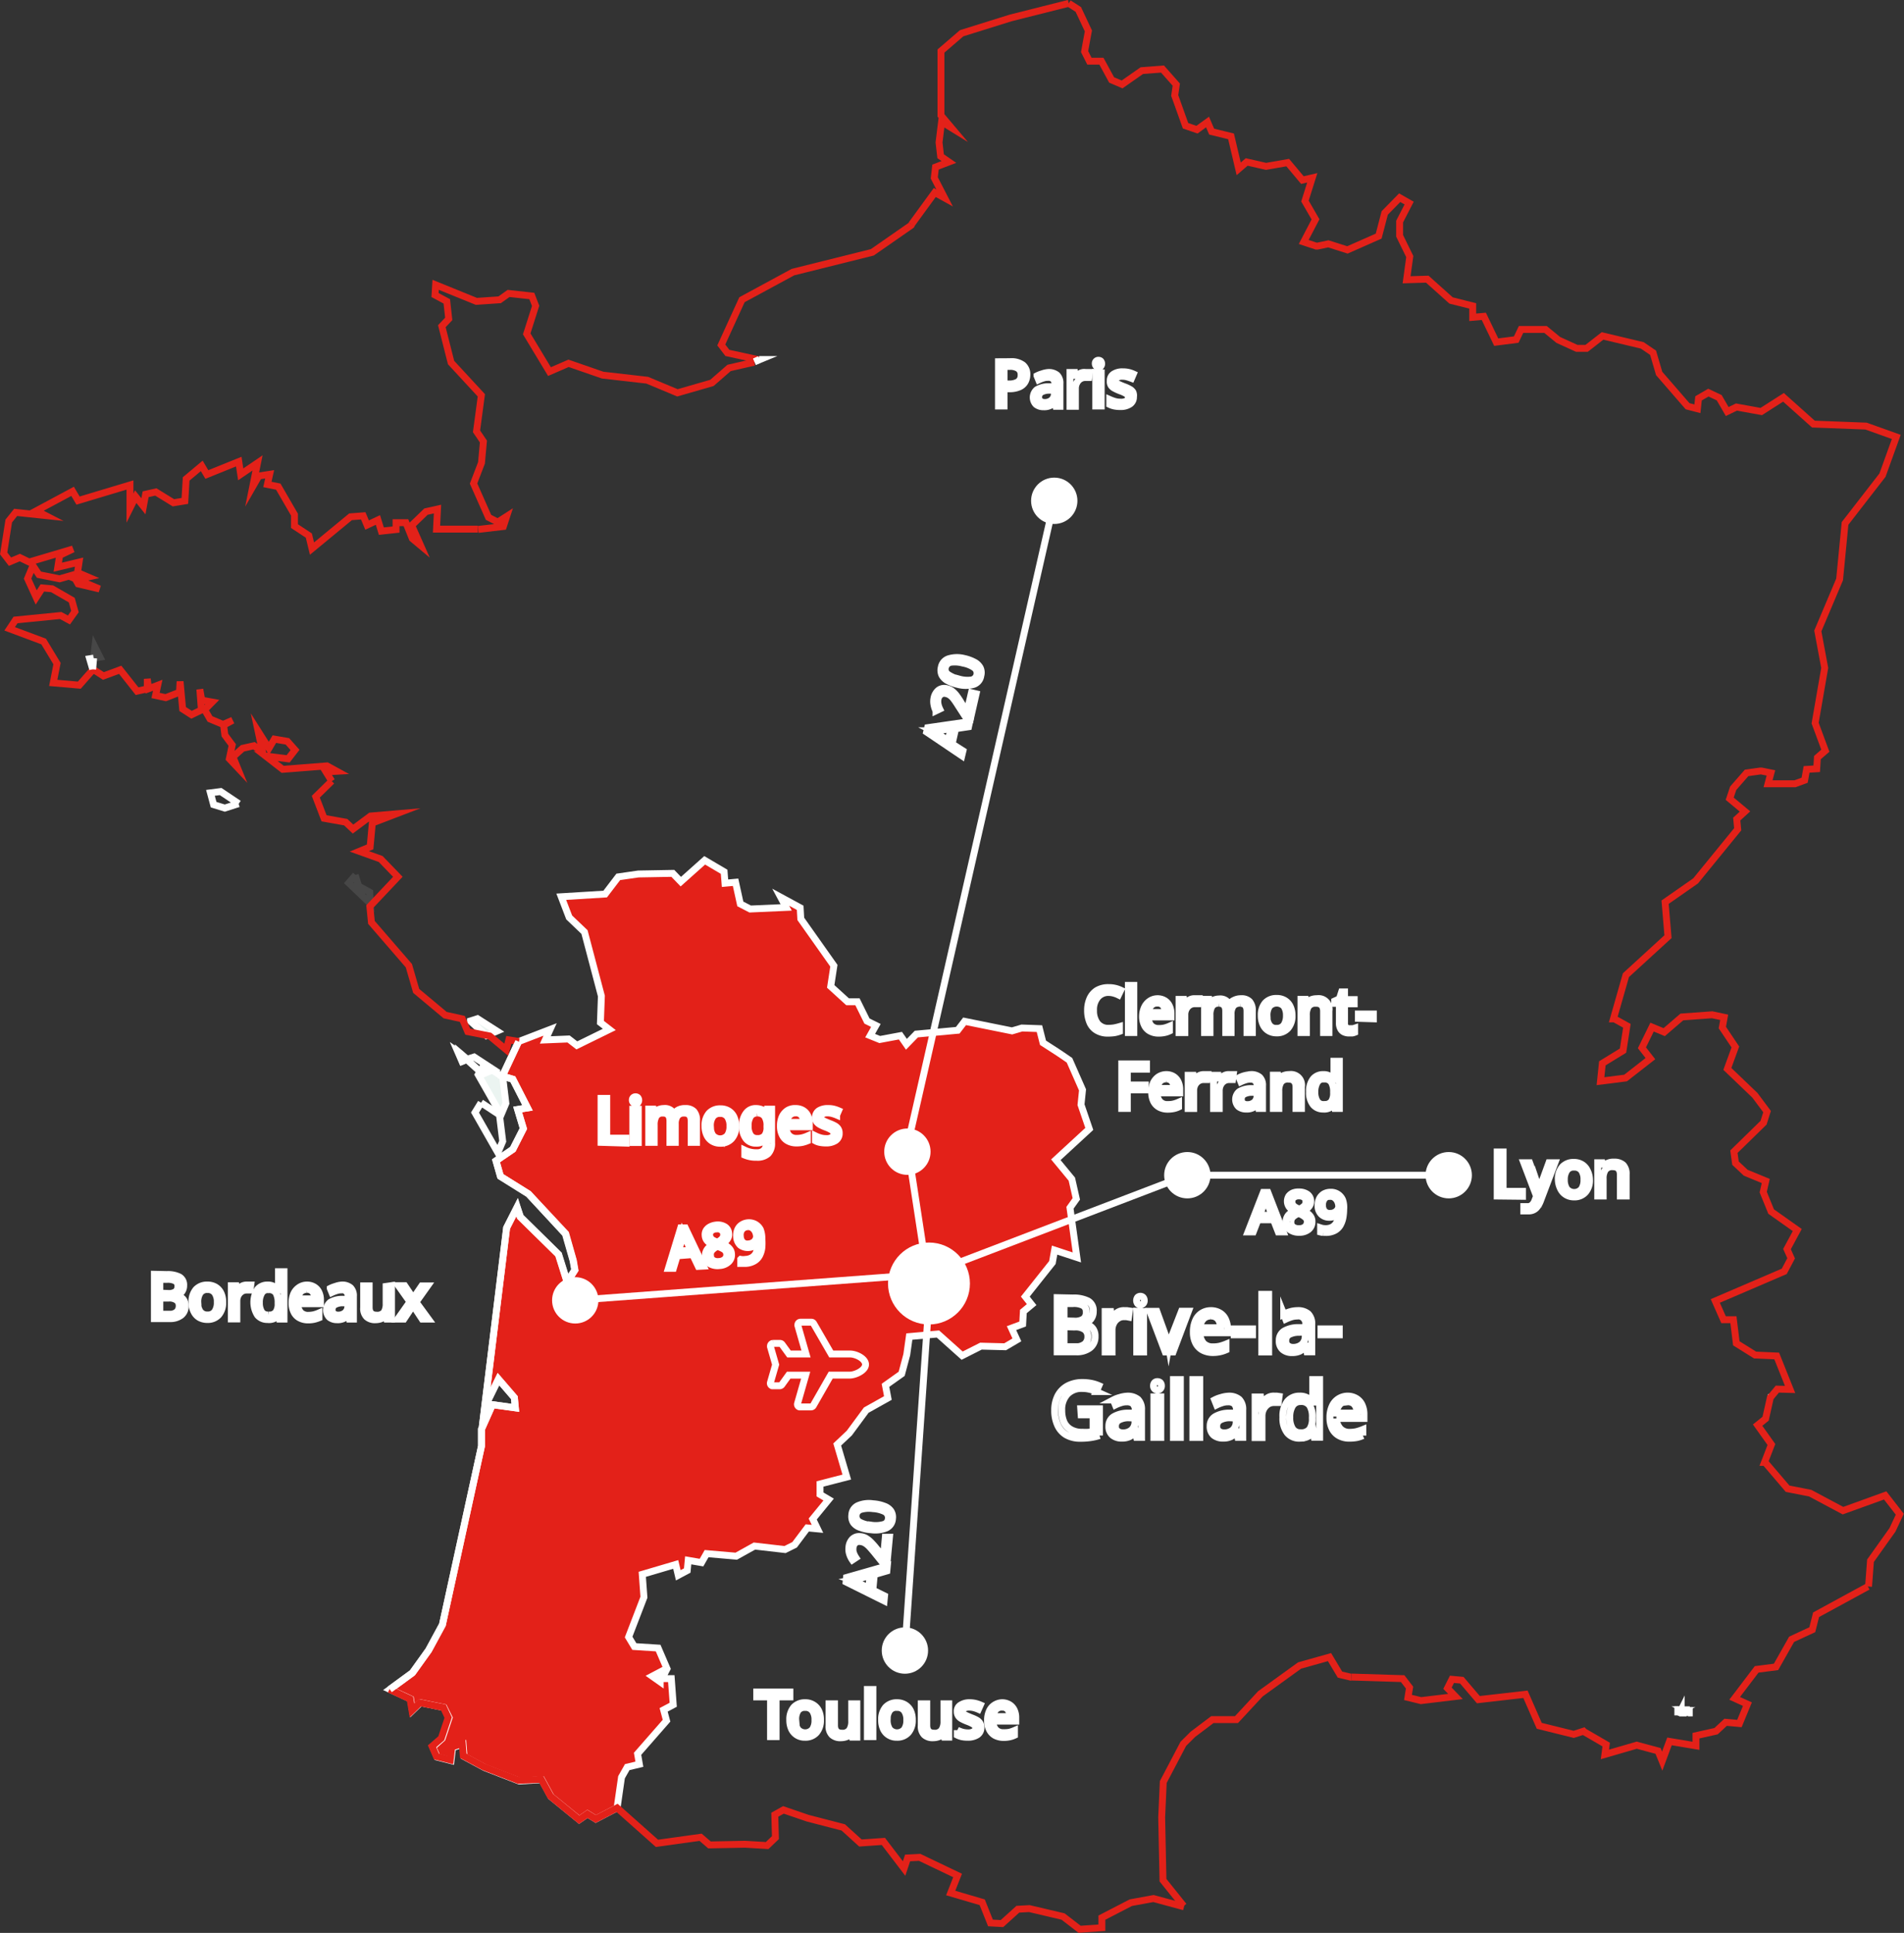 <svg xmlns="http://www.w3.org/2000/svg" id="a5897e60-e6fa-4fc8-b2f2-ec498a24b692" data-name="bbe70980-366e-40e0-966a-66c9e0f1b30b" viewBox="0 0 276.14 280.21"><rect x="0" y="0" width="276.14" height="280.21" fill="#333333" stroke="none"/><defs><style>.f6f974c2-90ec-4ba7-ac9f-a439ebc557c4{fill:#e32119;}.aafd3775-3cfe-4713-badb-59f3602b6d6c,.b2c4bc68-0448-4e9f-8554-91d42fdca5a7,.b36e7b60-8aae-4c88-ab8a-1fe808773985,.b8b08706-afc0-4bac-8bfb-1c1ba610d491,.e73662c9-3b30-40f3-999c-805b494e8639,.f6f974c2-90ec-4ba7-ac9f-a439ebc557c4{stroke:#fff;}.aafd3775-3cfe-4713-badb-59f3602b6d6c,.b2c4bc68-0448-4e9f-8554-91d42fdca5a7,.b36e7b60-8aae-4c88-ab8a-1fe808773985,.b8b08706-afc0-4bac-8bfb-1c1ba610d491,.e73662c9-3b30-40f3-999c-805b494e8639,.f1690b9b-4c8f-419e-afc4-202639417832,.f6f974c2-90ec-4ba7-ac9f-a439ebc557c4{stroke-miterlimit:10;}.aafd3775-3cfe-4713-badb-59f3602b6d6c{fill:#ebf4f1;}.b8b08706-afc0-4bac-8bfb-1c1ba610d491,.e73662c9-3b30-40f3-999c-805b494e8639,.f1690b9b-4c8f-419e-afc4-202639417832{fill:none;}.f1690b9b-4c8f-419e-afc4-202639417832{stroke:#e32119;}.e73662c9-3b30-40f3-999c-805b494e8639{isolation:isolate;opacity:0.1;}.b2c4bc68-0448-4e9f-8554-91d42fdca5a7{fill:#666;}.b36e7b60-8aae-4c88-ab8a-1fe808773985{fill:#fff;}</style></defs><g id="ad714562-5220-479c-ac2d-e54a0eaecea1" data-name="ae61678c-e9be-4c01-8db0-2702fbd39fbf"><g id="fea810b6-058e-4c9c-bb50-9323dd2f8fa4" data-name="f13c31e1-6f2b-477d-9900-515d882a90c6"><g id="b8bc4efe-c7d8-4bc5-ac59-73396186f6dd" data-name="aa4308c1-f834-424c-9b57-9acf26b63b0c"><path id="fc2810e5-7451-40ce-b78f-68b05c90c8e2" data-name="ef9adcf8-36e1-4588-986a-de264e8a32dc" class="f6f974c2-90ec-4ba7-ac9f-a439ebc557c4" d="M150.75,149.12l-2.54-.09-1.43.42-6.88-1.39-1,1.3-6,.55-1.44,1.48-.87-1.25-3,.56-1.39-.56.83-1.48-1.29-.64-1.38-2.79h-1.43L120.48,143l.46-3-4.8-6.79-.09-1.61-2.82-1.53.79,1.48-5.22.23-1.43-.74-.69-3.14-1.53.14-.13-1.66-2.82-1.66-3.46,3.09-1.16-1.2-5,.09-2.91.42-1.9,2.49L81.4,130l1.15,3,2.22,2.12,2.45,9.28-.14,3.84,1.29,1-4.71,2.31-1.2-.93-3.37.14.69-1.52L75.21,151l-2.35,5,1.52.46,2.12,4.15-1.43.23.83,2.77-1.52,3-2.45,1.67.65,2.26,4.06,2.54L82,178.88l1.11,3.88h0l.24,1.35-1.11,1.75-1.26-4-5.55-5.45L75,175l-1.53,3-3.18,26,2-4.07,2.31,2.68.14,1.48-3.33-.46-1.58,3.56v2.45l-5.66,25.9-2,3.69h0l-2.35,3.28-3.28,2.4,3,1.39.28,1.66,1.15-1.11,3.42.69.74,1.48-1,3-1.37,1.23.65,1.47,2,.51.23-1.89,1.52-.46.14,1.75,3,1.62,5,1.94,3.27-.19,1.34,2.45,4.1,3.34,1.2-.83,1.2.74,3.09-1.61h0l.64-4.44.83-1.47,1.76-.42-.26-1.51,4.2-4.8-.42-1.57,1.39-.74-.28-3.79H96l.74-1.43-1.29-3h0L92,238.7l-.83-1.38,2.22-5.77-.24-3.32L98,226.8l.37,1.57,1.3-.69.14-1.48h0l1.93.33.74-1.3,4.3.37,2.64-1.47,4.43.51,1.39-.69,1.84-2.45,1.48.14-.69-1.43,2.31-2.82-1.25-.74v-1.52l3.88-1-1.39-4.72,1.76-1.66,2.45-3.32,3.14-1.76-.35-1.84,2.35-1.67.74-2.77.37-2.63,4.15-.37,3.51,3.14,2.73-1.38,3.51.09,1.7-1-.78-1.7,1.62-.6.1-1.81,1.2-1-.92-1.16,3.93-4.94.32-1.8,3.23,1.06-1-7.2.92-1.29-.65-2.86-2.32-2.81,4.85-4.47-1.2-3.51L157,158l-1.89-4.29c-1.25-.88-2.54-1.71-3.84-2.54Zm-55,93.27v1.43L94.59,243Z" transform="translate(0 0)"></path><path id="f285a404-25a2-4ffb-a446-69d498125519" data-name="bf63f476-b2ea-40b2-9194-f7aafec54742" class="aafd3775-3cfe-4713-badb-59f3602b6d6c" d="M68.24,148h0v.05l2.31,2.08,1.52-.65-2.82-1.8Z" transform="translate(0 0)"></path><path id="ad77e75c-e0ff-43df-be82-2daefeec97bc" data-name="a8335c74-a3cf-4edd-ba44-d0c3b03b853a" class="aafd3775-3cfe-4713-badb-59f3602b6d6c" d="M72.91,156.12l-2.68-1.76-.88,1.43,3.32,5.82.7-1.66Z" transform="translate(0 0)"></path><line id="b9cb493b-93e2-4fcb-b0db-9679d743234a" data-name="ad893aa6-c46c-4e32-a892-ab592fa62e0c" class="b8b08706-afc0-4bac-8bfb-1c1ba610d491" x1="256.81" y1="202.48" x2="256.9" y2="202.34"></line><path id="ebecc673-80ca-4a95-8de9-e397e643f1bf" data-name="f0fa38e0-1de0-405b-bd2e-d02e60085861" class="f1690b9b-4c8f-419e-afc4-202639417832" d="M56.47,244.91l3,1.39.28,1.66,1.15-1.11,3.42.69L65,249,64,252l-1.34,1.16.64,1.48,2,.5.23-1.89,1.52-.46.14,1.75,3,1.62,5,1.94,3.31-.15,1.34,2.45L84,263.8l1.2-.83,1.2.73,3.1-1.61h0l5.78,5.14,6.33-.88,1.29,1.11,5.13-.1,3.23.19,1.2-1.15-.09-3.32,1.25-.7,3.51,1.2,5.17,1.34,2.49,2.26,3.33-.23,3,3.93.51-1.53,1.75-.09,5.5,2.63-1,2.54,4.57,1.34,1.2,3,1.67.09,2.3-2.08,1.67-.09,4.89,1.15,2.4,1.85,3.23-.23V278l4.2-2.17,3.28-.6,4.43,1.2" transform="translate(0 0)"></path><path id="a02fa7e6-ff74-4b66-a401-78cf4925defa" data-name="e6a46bb6-0f8d-4741-8ff9-e3d16444ac54" class="f1690b9b-4c8f-419e-afc4-202639417832" d="M271,230l.28-3.74,3.19-4.48,1.06-2.26-2.12-2.73L267.29,219l-4.76-2.54-3.27-.64L256,212l-.09,0,1-2.59-2-2.81,1.16-.93.69-3.09v0l.09-.09.92-1.11,1.85.05-1.94-4.85-3.14-.14-2.72-1.7-.42-3.42-1.43,0-1.2-2.72h0l10-4.29,1-1.89-.6-1.34,1.49-2.76-3.79-2.68-1.15-2.82.37-1.61-2.91-1.2-1.48-1.39-.23-1.66v0l4.3-4.2.51-1.61-1.76-2.36-4-3.83,1.16-3.18-1.89-2.82.27-1.48-1.75-.37-4.39.32-2.56,2.2-1.76-.73-1.47,3,1.23,1.57-3.6,2.81-3.64.46h0l.27-2.59,3-1.84.56-3.6-1.8-1H234l1.81-6.34,6.1-5.58-.42-5,4.43-3.09,6.1-7.48-.14-1.48,1.2-1.1-2.22-1.85.51-1.52,1.94-2.22,2-.28h.14l1.39.28-.42,1.57h3.92l1.39-.51.28-1.57,1.47-.09.1-1.62,1.15-1-1.48-4,1.39-8-1-5.36L266.8,84l.79-8.12,5.43-7,2-5.54-4.39-1.57L263,61.48l-4.34-3.88-3.22,2.06-3.6-.65-1.34.65-1.16-2-1.57-.74-1.43.83-.16,1.51-1.43-.37-4.12-4.75-.88-3-1.57-1.07-5.76-1.37-2.31,1.8h-1.43L226,49.28l-1.85-1.52h-3.55l-.7,1.47L217,49.6l-1.8-3.74-1.61.14V44.35l-3.14-.79L207,40.47l-3,.09.46-3.37-1.47-3V32.12l1.38-2.68L203,28.66l-2.17,2.21-.88,3.36-4.53,2-2.77-.88-1.57.33h-.19l-1.81-.6,1.71-3.28-1.53-2.65,1.06-3.37-1.43.33-2.13-2.54-3.14.55-2.81-.64-1.16,1-1.11-4.71-2.81-.69-.6-1.39L173.6,18.8l-1.66-.57-1.57-4.39.23-1.57-2-2.26-3,.23-2.86,2-1.52-.65-1.48-2.72H158l-.7-1.39.55-3-1.46-3.11L155,.48" transform="translate(0 0)"></path><path id="a3f4c8f9-09e4-428f-8275-a20aec5c7fa5" data-name="bf3685c2-d5d5-4feb-88ba-f251d74c4047" class="f1690b9b-4c8f-419e-afc4-202639417832" d="M171.67,276.31l-3-3.74-.19-9.1.23-5.13,2.91-5.54,1.39-1.38,2.82-2.13h3.5l3.47-3.74,5.68-4.1,4.34-1.22,1.52,2.54,1.57.37H196" transform="translate(0 0)"></path><path id="acbe1af0-a78c-4999-8188-7ba33e579184" data-name="a5429800-bafc-4f0e-9eb9-e9be01e8afb4" class="f1690b9b-4c8f-419e-afc4-202639417832" d="M109.39,52.51l-3.65.83-2.49,2.17-5,1.44-4.38-1.83-6.47-.74-4.94-1.71-2.77,1.2-3.3-5.47,1.29-4.06-.55-1.43-3.37-.37-1.29.92-3.38.23-5.91-2.4-.09,1.48,1.71.92.28,2.54-1,1.06,1.34,5.27,4.39,4.75-.7,5.22,1,1.48-.28,3.09-1.15,3L70.85,75l1.34.69,1.29-.83L73,76.33l-3.65.42" transform="translate(0 0)"></path><path id="fc7587b2-1690-4a79-9804-e99fe4eba594" data-name="a145b3ed-b912-4bd6-8ad1-a2775e26cbc8" class="f1690b9b-4c8f-419e-afc4-202639417832" d="M132.24,32.52l-.09.14-5.64,3.92L115,39.45l-7.39,4-3,6.56.88,1.15,4.57,1" transform="translate(0 0)"></path><path id="f32a36c0-b1f2-4b5c-936d-5e6587ef2adb" data-name="a50c695a-0a5a-4691-8615-9451720e3bed" class="b8b08706-afc0-4bac-8bfb-1c1ba610d491" d="M110.12,52.12h.09l-.78.32" transform="translate(0 0)"></path><path id="b62c6cd0-ac4d-4316-8a40-b235819a837b" data-name="fe01c00a-c136-4495-8925-8dc7c37332a7" class="b8b08706-afc0-4bac-8bfb-1c1ba610d491" d="M110.12,52.12l-.69.33h0" transform="translate(0 0)"></path><path id="a03a8788-9300-4c06-b394-34bf26016d95" data-name="a71b2f74-9cf4-44a9-8afb-36e472abc5bd" class="f1690b9b-4c8f-419e-afc4-202639417832" d="M69.31,76.71h-6l.14-2.91-1.67.37-2.07,2L61,79.08l-1.2-1-.93-2.31H57.44v1L55.31,77l-.5-1.62-1.57.74-.56-1.34-1.84.14-5.59,4.61-.46-1.89-2.08-1.37V74.61l-2.35-4.06-1.58-.32.33-1.47L37.54,69l-.88,1.53.69-3.42-2.44,1.66-.28-1.85L30,68.79l-.74-1.25L27,69.43l-.19,3.19-1.66.27-2.55-1.57-1.48.33-.32,1.75L19.68,72l-.83,1.66V70.31l-7.53,2.26-.79-1.34L5.27,74.05l1.34.69-4.34-.46-1,1.25-.74,4.7.92,1.2,1.43-.6,1.34.65,6.37-1.89-1.94.92-.27,1.72,3.09-.74L11.24,83l1.52.65L11.15,84l3.28,1.38-3.1-.73-.74-1.3-1.94.56-3-.6L4.78,82,4,83.88l1.25,2.73.89-1.38,1.43.13L10.41,87l.46,1.66L10,89.88,8.8,89.23l-6.55.65L1.4,91.16,6.33,93,8.27,96.2,7.72,99l3.78.33,1.9-2.16V97" transform="translate(0 0)"></path><path id="fd5b0fa4-70d1-4095-af45-940b57a5ec91" data-name="b9da57c9-f795-4a82-a0f6-712a19914ddd" class="f1690b9b-4c8f-419e-afc4-202639417832" d="M13.44,97,15,98l2.43-.9,2.45,3.1,1.48-.33V98.41l.18,1.44h0l1.34-.51-.32,1.48,1.47.32,2-.78.09-1.57.37,4,1.29.83,1.43-.69h0l-.23-3,.28,1.57,1.52.28-1.1,1.11.78,1.34,1.89.79,1.39-.6-1.31.71.18,1.43L33.68,108,33.26,110l1.13,1.2-.6-1.47,1.39-1.25,1.66-.37,1.24.92-.64-3L39,108.49l.79-1.34,1.89.32,1.11,1.25-1,1.29-3.27-.41L41,111.53l6.42-.5,1.43.78-1.57.09.83,1.34" transform="translate(0 0)"></path><path id="a34a7893-9632-4acc-a458-60edbaf457a3" data-name="bc09b725-0326-4ef4-9e86-b60903c26c47" class="e73662c9-3b30-40f3-999c-805b494e8639" d="M13.58,95.41l.92-.14-.74-1.48-.19,1.62" transform="translate(0 0)"></path><line id="f710bfe4-b975-4c03-9c78-d83f2813dba0" data-name="e2c59fd8-e6f5-43c6-a265-787a8a386aa8" class="b8b08706-afc0-4bac-8bfb-1c1ba610d491" x1="13.44" y1="97.03" x2="13.58" y2="95.41"></line><path id="b6d11918-08b6-4523-b870-a005275a7d43" data-name="a5fe6edc-f7f6-4dde-a6e7-61d03dcf7bb4" class="e73662c9-3b30-40f3-999c-805b494e8639" d="M51.58,126.85l-1,1.15,3.14,3-.1-1.66-1.6-.87-.5-1.62" transform="translate(0 0)"></path><path id="e659ca95-1b6a-4f6d-840d-f600344cd5be" data-name="ef37a936-5307-4f33-90f9-a851a39b839a" class="f1690b9b-4c8f-419e-afc4-202639417832" d="M48.11,113.23,45.8,115.5,47,118.63l3.14.56,1.06,1,2.54-1.89,3.74-.32L54,119.31l-.32,3.46-1.57.65,3.1,1.11,2.49,2.58-4.06,4.3.23,2.31L59.3,140l1.06,3.65,4.2,3.51,2.49.55.79,1.85,3.19.63,2.4,2,.37-1.44,1.48.24" transform="translate(0 0)"></path><path id="b0b76d5a-a988-4d46-9554-1e56137ab565" data-name="abe7965a-2bd7-4561-b31f-7c7985d5ddae" class="b8b08706-afc0-4bac-8bfb-1c1ba610d491" d="M34.63,116.51,32,114.75l-1.48.19.46,1.71,1.62.5,2-.64" transform="translate(0 0)"></path><path id="bf7e82c0-613f-4853-94e0-3f7d19b853c4" data-name="f965867d-eb52-44b8-ac65-bedabddda1af" class="b8b08706-afc0-4bac-8bfb-1c1ba610d491" d="M67.78,153.58l-1.29-1.1v.09" transform="translate(0 0)"></path><path id="b9d965b2-9b9a-481d-b293-038ea3b8d741" data-name="aad05972-e322-46df-b22c-0707caf90d0f" class="b8b08706-afc0-4bac-8bfb-1c1ba610d491" d="M66.53,152.57l-.13-.09.6,1.38.36-.14" transform="translate(0 0)"></path><path id="a4bbc294-12ed-4cba-a553-f4c0bead303d" data-name="e34ecf25-0152-4e40-a3a7-03b17c1b2952" class="b8b08706-afc0-4bac-8bfb-1c1ba610d491" d="M67.78,153.58h0v0" transform="translate(0 0)"></path><path id="b61f2e8f-2903-40e0-96d9-81403daba4d7" data-name="f219beb6-a030-4e64-8846-1f741a97cf23" class="b8b08706-afc0-4bac-8bfb-1c1ba610d491" d="M67.73,153.63v0h.09" transform="translate(0 0)"></path><line id="a9d94cb5-380f-45be-85cf-7e06bbdb4d66" data-name="f5f7af92-56d3-42f5-8fa0-df0ca38ee4b8" class="b8b08706-afc0-4bac-8bfb-1c1ba610d491" x1="67.37" y1="153.72" x2="67.69" y2="153.63"></line><line id="a95b4252-c639-4667-8383-598bd874da5a" data-name="e09e635b-023f-4704-a3ea-1964f1f9b1f0" class="b8b08706-afc0-4bac-8bfb-1c1ba610d491" x1="67.69" y1="153.63" x2="67.74" y2="153.63"></line><path id="bf9d2bed-8acc-45a1-9ff6-c035ea03ba79" data-name="bc627f1b-d98b-49f7-8a2c-4630c80d39d8" class="b8b08706-afc0-4bac-8bfb-1c1ba610d491" d="M67.39,153.72l-.33.14-.51-1.29" transform="translate(0 0)"></path><path id="a68bb247-1045-4ec4-bc34-4b7d3d369a2e" data-name="b5741e97-ac73-4bc9-87b4-4a22ae0b5a84" class="b8b08706-afc0-4bac-8bfb-1c1ba610d491" d="M67.73,153.63l2.3,2.08,1.53-.65-2.8-1.83-1,.32" transform="translate(0 0)"></path><line id="f80d8c26-5f44-49f8-9f64-89c2ec52c480" data-name="e07a3388-827d-4eac-bb3c-be8bebc4bc6e" class="b8b08706-afc0-4bac-8bfb-1c1ba610d491" x1="66.54" y1="152.57" x2="67.69" y2="153.63"></line><path id="a1eeff62-5e50-4207-85d4-bfaf558e0f78" data-name="a6b3df04-803a-4d15-a565-22832a2676ad" class="b8b08706-afc0-4bac-8bfb-1c1ba610d491" d="M69.77,159.86l-.88,1.43,3.32,5.82.7-1.66-.47-3.83-2.67-1.76" transform="translate(0 0)"></path><path id="eddf159f-3607-451c-afe2-16849170c0b0" data-name="a92dc588-87a8-4b6b-a973-587003764a69" class="b8b08706-afc0-4bac-8bfb-1c1ba610d491" d="M75.21,151l-2.35,5,1.52.46,2.13,4.15-1.43.23.83,2.77-1.53,3-2.44,1.67.64,2.26,4.07,2.54,5.4,5.77,1.1,3.88h0l.24,1.39-1.11,1.75-1.25-4-5.54-5.45L75,175l-1.52,3-3.19,26,2-4.06,2.31,2.68.14,1.48-3.32-.46-1.59,3.55v2.45l-5.67,25.9-2,3.69h0l-2.35,3.28-3.28,2.4" transform="translate(0 0)"></path><path id="a85cd946-5d79-46ab-a563-9dcf377b3626" data-name="af0ec910-7e96-4d66-a963-dd312884c0a2" class="f1690b9b-4c8f-419e-afc4-202639417832" d="M155,.48,146.58,2.6l-7.11,2.22-3,2.58v9.33l1.52,1.8-1.43-.88-.37,3,.23,2,1.2.83-1.94.74-.18,1.57L137,28.7l-1.43-.79-3.37,4.62" transform="translate(0 0)"></path><path id="af327370-db6c-4516-9b9f-8d99e717770d" data-name="edefc304-8d11-41ca-9566-b67dab901029" class="b8b08706-afc0-4bac-8bfb-1c1ba610d491" d="M13.58,95.41,13,95.5,13.44,97h0" transform="translate(0 0)"></path><path id="fea56940-f7f9-4792-be59-783206aa8104" data-name="ec933fbf-1954-49cf-85d6-dd582f0f5c49" class="f1690b9b-4c8f-419e-afc4-202639417832" d="M196,243.12l7.43.23,1,1.3-.23,1.43,1.89.46,5-.6-1.16-1.2.65-1.29,1.43.13,2.4,2.82,6.83-.78,2,4.57,5,1.24,1.43-.46.09.09,3.19,1.85-.19,1.43,4.62-1.34,3.09.83.6,1.48,1.06-2.86,3.84.64v-1.47l2.91-.65,1.39-1.29,2,.18,1.16-2.81-1.85-.84,3.19-4.2,2.81-.36,2.26-4,3-1.39.55-2.17L270.9,230" transform="translate(0 0)"></path><g id="f1e07049-53c8-40e1-95c7-f56e929d4b80" data-name="b305ce3a-1af5-42ce-bd1d-74a710877c7e"><path id="ed6816cc-7bd1-4123-9ed3-b3f504b4ec98" data-name="f1214ba8-a06a-4e9f-a637-2fc0bc56170c" class="b2c4bc68-0448-4e9f-8554-91d42fdca5a7" d="M243.51,247.87h-.17v.25m0,0h0v.06h.19v0h-.14v-.09l.09-.1h.14Z" transform="translate(0 0)"></path><path id="fe234e04-048d-43c0-9b9d-61b2f9eadd07" data-name="a9366b5f-fa7b-4f02-a083-204eb16b747c" class="b2c4bc68-0448-4e9f-8554-91d42fdca5a7" d="M243.83,247.91h0v.32h.09V248h.1v.33h.09V248h-.37v.37h0v-.28h0Z" transform="translate(0 0)"></path><path id="a7f1d9e9-5dcb-4e3f-aedc-05b3897eba26" data-name="a9bf516c-9a67-425f-8576-5ef980a7c75b" class="b2c4bc68-0448-4e9f-8554-91d42fdca5a7" d="M244.39,247.87h.19V248h-.19v.21h0v.05h.24V248Zm.14.28v.08h-.14v-.07h.14Z" transform="translate(0 0)"></path><path id="f4e6c4f1-93bb-4a59-a836-ae436d0cf680" data-name="b543d0c8-988a-4e62-b578-7b78e7174c0e" class="b2c4bc68-0448-4e9f-8554-91d42fdca5a7" d="M245,248h-.19v.55h0v-.23H245V248Zm-.14,0h.05v.21h-.14V248h.09Z" transform="translate(0 0)"></path></g></g><g id="b5d6e4e2-4511-4107-baf3-e7943597fe21" data-name="a7682345-40bb-444d-bd56-b5c8627fae8b"><g id="b89d72fa-f224-45a7-a16d-37e6fb236c91" data-name="e320c7f5-8ba0-4ee7-9ae8-1e5506c52d85"><path class="b8b08706-afc0-4bac-8bfb-1c1ba610d491" d="M155.58,188.17a4.64,4.64,0,0,1,2.23.44,1.58,1.58,0,0,1,.75,1.51,1.77,1.77,0,0,1-.38,1.15,1.86,1.86,0,0,1-1.12.59v0a2.87,2.87,0,0,1,.9.29,1.56,1.56,0,0,1,.63.59,1.82,1.82,0,0,1,.23,1,2,2,0,0,1-.73,1.65,3.12,3.12,0,0,1-2,.59h-2.77v-7.86Zm.2,3.35a2.17,2.17,0,0,0,1.38-.33,1.18,1.18,0,0,0,.38-1,1,1,0,0,0-.46-.93,2.83,2.83,0,0,0-1.46-.28h-1.3v2.5Zm-1.46.82v2.89h1.59a2,2,0,0,0,1.45-.41,1.39,1.39,0,0,0,.41-1.06,1.24,1.24,0,0,0-.43-1,2.3,2.3,0,0,0-1.51-.38Z" transform="translate(0 0)"></path><path class="b8b08706-afc0-4bac-8bfb-1c1ba610d491" d="M163.1,190h.36l.34.05-.13.89-.31-.06H163a1.51,1.51,0,0,0-.85.25,1.74,1.74,0,0,0-.63.69,2.17,2.17,0,0,0-.24,1V196h-1v-5.87h.79l.11,1.08h0a3,3,0,0,1,.74-.84A1.64,1.64,0,0,1,163.1,190Z" transform="translate(0 0)"></path><path class="b8b08706-afc0-4bac-8bfb-1c1ba610d491" d="M165.39,187.92a.58.58,0,0,1,.39.15.64.64,0,0,1,.17.47.6.6,0,0,1-.17.46.58.58,0,0,1-.39.15A.56.56,0,0,1,165,189a.77.77,0,0,1,0-.93A.59.59,0,0,1,165.39,187.92Zm.47,2.21V196h-1v-5.91Z" transform="translate(0 0)"></path><path class="b8b08706-afc0-4bac-8bfb-1c1ba610d491" d="M169,196l-2.23-5.9h1l1.26,3.48a2.45,2.45,0,0,0,.18.54c.06.2.13.38.18.56a3.43,3.43,0,0,1,.11.46h0a2.42,2.42,0,0,1,.13-.46,1.91,1.91,0,0,1,.19-.57l.18-.53,1.36-3.49h1L170.13,196Z" transform="translate(0 0)"></path><path class="b8b08706-afc0-4bac-8bfb-1c1ba610d491" d="M175.6,190a2.45,2.45,0,0,1,1.3.33,2.1,2.1,0,0,1,.84.93,3.23,3.23,0,0,1,.29,1.4v.55h-4a2.28,2.28,0,0,0,.51,1.52,1.79,1.79,0,0,0,1.37.52,4.19,4.19,0,0,0,1-.1,6.78,6.78,0,0,0,.9-.3v.84a4.72,4.72,0,0,1-.9.29,4.78,4.78,0,0,1-1,.1,3.18,3.18,0,0,1-1.48-.34,2.41,2.41,0,0,1-1-1,3.41,3.41,0,0,1-.36-1.66,3.94,3.94,0,0,1,.33-1.66,2.35,2.35,0,0,1,.91-1.06A2.44,2.44,0,0,1,175.6,190Zm0,.79a1.41,1.41,0,0,0-1.1.45,2.1,2.1,0,0,0-.48,1.24h3a2.12,2.12,0,0,0-.35-1.22,1.25,1.25,0,0,0-1.08-.47Z" transform="translate(0 0)"></path><path class="b8b08706-afc0-4bac-8bfb-1c1ba610d491" d="M179,193.51v-.86h2.66v.86Z" transform="translate(0 0)"></path><path class="b8b08706-afc0-4bac-8bfb-1c1ba610d491" d="M184,196h-1v-8.36h1Z" transform="translate(0 0)"></path><path class="b8b08706-afc0-4bac-8bfb-1c1ba610d491" d="M188.14,190a2.27,2.27,0,0,1,1.59.47,2,2,0,0,1,.52,1.51v4h-.7l-.19-.84h0a2.94,2.94,0,0,1-.81.72,2.56,2.56,0,0,1-1.16.23,2,2,0,0,1-1.34-.43,1.6,1.6,0,0,1-.52-1.32,1.57,1.57,0,0,1,.69-1.36,4,4,0,0,1,2.13-.52h1v-.37a1.1,1.1,0,0,0-.83-1.3,1.28,1.28,0,0,0-.39,0,2.89,2.89,0,0,0-.88.14,6.67,6.67,0,0,0-.78.31l-.29-.72a5.07,5.07,0,0,1,.91-.36A3.71,3.71,0,0,1,188.14,190Zm.28,3.15a3,3,0,0,0-1.52.35,1,1,0,0,0-.42.87.87.87,0,0,0,.3.72,1.21,1.21,0,0,0,.78.24,1.92,1.92,0,0,0,1.24-.42,1.56,1.56,0,0,0,.49-1.27v-.55Z" transform="translate(0 0)"></path><path class="b8b08706-afc0-4bac-8bfb-1c1ba610d491" d="M191.58,193.51v-.86h2.66v.86Z" transform="translate(0 0)"></path></g><g id="a612a8e7-7cc4-447f-ae22-9c8c5885e5f9" data-name="a182b74e-eb1c-4c7a-8921-48f83092409a"><path class="b8b08706-afc0-4bac-8bfb-1c1ba610d491" d="M156.74,204.23h2.72v3.88a7.2,7.2,0,0,1-1.28.3,9.13,9.13,0,0,1-1.48.1,4,4,0,0,1-2.06-.49,3.11,3.11,0,0,1-1.25-1.41,5,5,0,0,1-.43-2.15,4.53,4.53,0,0,1,.48-2.14,3.47,3.47,0,0,1,1.39-1.4,4.55,4.55,0,0,1,2.2-.5,6.54,6.54,0,0,1,1.25.12,5.29,5.29,0,0,1,1.09.34l-.37.86a5.21,5.21,0,0,0-.94-.32,4.45,4.45,0,0,0-1.09-.13,2.83,2.83,0,0,0-2.19.84,3.25,3.25,0,0,0-.79,2.33,4.23,4.23,0,0,0,.3,1.65,2.32,2.32,0,0,0,1,1.12,3.17,3.17,0,0,0,1.7.4,6.46,6.46,0,0,0,.88,0,3,3,0,0,0,.66-.13v-2.39H156.8Z" transform="translate(0 0)"></path><path class="b8b08706-afc0-4bac-8bfb-1c1ba610d491" d="M163.44,202.4a2.36,2.36,0,0,1,1.6.47,2,2,0,0,1,.52,1.51v4h-.71l-.19-.83h0a2.75,2.75,0,0,1-.81.71,2.5,2.5,0,0,1-1.17.23,2.05,2.05,0,0,1-1.33-.42,1.6,1.6,0,0,1-.53-1.33,1.55,1.55,0,0,1,.69-1.35,4.1,4.1,0,0,1,2.14-.53h1v-.35a1.4,1.4,0,0,0-.32-1,1.34,1.34,0,0,0-.9-.28,2.62,2.62,0,0,0-.88.14,5.28,5.28,0,0,0-.78.31l-.3-.73a4.18,4.18,0,0,1,.91-.35A4.23,4.23,0,0,1,163.44,202.4Zm.29,3.14a2.87,2.87,0,0,0-1.52.36,1,1,0,0,0-.43.86.83.83,0,0,0,.31.73,1.25,1.25,0,0,0,.77.23,1.86,1.86,0,0,0,1.24-.41,1.55,1.55,0,0,0,.5-1.27v-.53Z" transform="translate(0 0)"></path><path class="b8b08706-afc0-4bac-8bfb-1c1ba610d491" d="M167.88,200.29a.62.62,0,0,1,.39.14.64.64,0,0,1,.17.47.6.6,0,0,1-.17.46.59.59,0,0,1-.8,0,.6.6,0,0,1-.17-.46.64.64,0,0,1,.17-.47A.56.56,0,0,1,167.88,200.29Zm.47,2.21v5.89h-1V202.5Z" transform="translate(0 0)"></path><path class="b8b08706-afc0-4bac-8bfb-1c1ba610d491" d="M171.19,208.39h-1V200h1Z" transform="translate(0 0)"></path><path class="b8b08706-afc0-4bac-8bfb-1c1ba610d491" d="M174,208.39h-1V200h1Z" transform="translate(0 0)"></path><path class="b8b08706-afc0-4bac-8bfb-1c1ba610d491" d="M178.13,202.4a2.27,2.27,0,0,1,1.59.47,2,2,0,0,1,.52,1.51v4h-.7l-.19-.83h0a2.75,2.75,0,0,1-.81.71,2.5,2.5,0,0,1-1.17.23,2.1,2.1,0,0,1-1.34-.42,1.63,1.63,0,0,1-.52-1.33,1.55,1.55,0,0,1,.69-1.35,4,4,0,0,1,2.13-.53h1v-.35a1.39,1.39,0,0,0-.31-1,1.35,1.35,0,0,0-.91-.28,2.62,2.62,0,0,0-.88.14,5.28,5.28,0,0,0-.78.31l-.29-.73a4.18,4.18,0,0,1,.91-.35A4.23,4.23,0,0,1,178.13,202.4Zm.28,3.14a2.87,2.87,0,0,0-1.52.36,1,1,0,0,0-.42.86.88.88,0,0,0,.3.73,1.28,1.28,0,0,0,.78.23,1.91,1.91,0,0,0,1.24-.41,1.56,1.56,0,0,0,.49-1.27v-.53Z" transform="translate(0 0)"></path><path class="b8b08706-afc0-4bac-8bfb-1c1ba610d491" d="M184.82,202.39h.35l.34.05-.12.89h-.64a1.61,1.61,0,0,0-.85.24,2,2,0,0,0-.63.7,2.17,2.17,0,0,0-.24,1v3.14h-1v-5.89h.79l.11,1.07h0a2.93,2.93,0,0,1,.74-.83A1.6,1.6,0,0,1,184.82,202.39Z" transform="translate(0 0)"></path><path class="b8b08706-afc0-4bac-8bfb-1c1ba610d491" d="M188.48,208.5a2.2,2.2,0,0,1-1.76-.76,3.4,3.4,0,0,1-.66-2.28,3.44,3.44,0,0,1,.66-2.3,2.24,2.24,0,0,1,1.77-.77,2.17,2.17,0,0,1,1.12.25,2.36,2.36,0,0,1,.71.62h.07V200h1v8.36h-.78l-.14-.79h0a2.15,2.15,0,0,1-2,.9Zm.15-.8a1.56,1.56,0,0,0,1.32-.51,2.65,2.65,0,0,0,.38-1.55v-.17a3.11,3.11,0,0,0-.37-1.69,1.46,1.46,0,0,0-1.34-.59,1.32,1.32,0,0,0-1.17.62,3.14,3.14,0,0,0-.39,1.67,3,3,0,0,0,.39,1.64,1.32,1.32,0,0,0,1.18.58Z" transform="translate(0 0)"></path><path class="b8b08706-afc0-4bac-8bfb-1c1ba610d491" d="M195.39,202.39a2.45,2.45,0,0,1,1.3.33,2.1,2.1,0,0,1,.84.93,3.23,3.23,0,0,1,.29,1.4v.58h-4a2.22,2.22,0,0,0,.57,1.49,1.79,1.79,0,0,0,1.37.52,4.2,4.2,0,0,0,1-.11,6.78,6.78,0,0,0,.9-.3v.89a4.63,4.63,0,0,1-.89.29,6.2,6.2,0,0,1-1.05.09,3.06,3.06,0,0,1-1.48-.34,2.41,2.41,0,0,1-1-1,3.49,3.49,0,0,1-.36-1.65,3.79,3.79,0,0,1,.33-1.66,2.43,2.43,0,0,1,.91-1.07A2.49,2.49,0,0,1,195.39,202.39Zm0,.79a1.4,1.4,0,0,0-1.09.44,2.1,2.1,0,0,0-.48,1.24h3a2,2,0,0,0-.35-1.21,1.23,1.23,0,0,0-1.08-.42Z" transform="translate(0 0)"></path></g></g><g id="ba5804eb-71ba-4a60-9e75-8b1d7407ad74" data-name="a516ed81-e492-4d0d-bb41-501c7f2b61b5"><g id="a38e0200-c043-48f3-bbe6-f8bc3dec2cb6" data-name="b834892b-e5eb-46c8-af75-84fe97e5b498"><path class="b8b08706-afc0-4bac-8bfb-1c1ba610d491" d="M112.56,251.76h-.81V246h-2v-.71h4.81V246h-2Z" transform="translate(0 0)"></path><path class="b8b08706-afc0-4bac-8bfb-1c1ba610d491" d="M119,249.34a2.66,2.66,0,0,1-.61,1.85,2.1,2.1,0,0,1-1.64.66,2.07,2.07,0,0,1-1.93-1.15,3,3,0,0,1-.28-1.36,2.65,2.65,0,0,1,.6-1.85,2.16,2.16,0,0,1,1.64-.65,2.13,2.13,0,0,1,1.15.3,2.06,2.06,0,0,1,.79.84A2.89,2.89,0,0,1,119,249.34Zm-3.64,0a2.38,2.38,0,0,0,.33,1.35,1.41,1.41,0,0,0,2,.18h0l.16-.16a2.29,2.29,0,0,0,.34-1.35,2.26,2.26,0,0,0-.34-1.34,1.23,1.23,0,0,0-1.08-.49,1.19,1.19,0,0,0-1.07.49,2.32,2.32,0,0,0-.29,1.34Z" transform="translate(0 0)"></path><path class="b8b08706-afc0-4bac-8bfb-1c1ba610d491" d="M124.27,247v4.83h-.64l-.12-.64h0a1.35,1.35,0,0,1-.65.55,2.23,2.23,0,0,1-.88.18,1.77,1.77,0,0,1-1.31-.42,1.73,1.73,0,0,1-.44-1.34V247h.8v3.11c0,.77.36,1.15,1.07,1.15a1.25,1.25,0,0,0,1.11-.45,2.28,2.28,0,0,0,.31-1.3V247Z" transform="translate(0 0)"></path><path class="b8b08706-afc0-4bac-8bfb-1c1ba610d491" d="M126.6,251.76h-.8v-6.84h.8Z" transform="translate(0 0)"></path><path class="b8b08706-afc0-4bac-8bfb-1c1ba610d491" d="M132.32,249.34a2.66,2.66,0,0,1-.61,1.85,2.1,2.1,0,0,1-1.64.66,2.07,2.07,0,0,1-1.93-1.15,3,3,0,0,1-.28-1.36,2.65,2.65,0,0,1,.6-1.85,2.16,2.16,0,0,1,1.64-.65,2.22,2.22,0,0,1,1.15.3,2.06,2.06,0,0,1,.79.84A3,3,0,0,1,132.32,249.34Zm-3.65,0a2.47,2.47,0,0,0,.34,1.35,1.41,1.41,0,0,0,2,.18h0a1.21,1.21,0,0,0,.16-.16,2.29,2.29,0,0,0,.34-1.35,2.26,2.26,0,0,0-.34-1.34,1.23,1.23,0,0,0-1.08-.49A1.18,1.18,0,0,0,129,248a2.34,2.34,0,0,0-.34,1.34Z" transform="translate(0 0)"></path><path class="b8b08706-afc0-4bac-8bfb-1c1ba610d491" d="M137.6,247v4.83H137l-.11-.64h0a1.35,1.35,0,0,1-.65.55,2.23,2.23,0,0,1-.88.18,1.77,1.77,0,0,1-1.31-.42,1.73,1.73,0,0,1-.44-1.34V247h.8v3.11c0,.77.35,1.15,1.07,1.15a1.25,1.25,0,0,0,1.11-.45,2.28,2.28,0,0,0,.31-1.3V247Z" transform="translate(0 0)"></path><path class="b8b08706-afc0-4bac-8bfb-1c1ba610d491" d="M142.27,250.43a1.21,1.21,0,0,1-.52,1.06,2.47,2.47,0,0,1-1.4.36,4.27,4.27,0,0,1-.87-.08,2.87,2.87,0,0,1-.64-.23v-.72a4.12,4.12,0,0,0,.69.27,3,3,0,0,0,.84.12,1.65,1.65,0,0,0,.87-.19.63.63,0,0,0,.27-.52.56.56,0,0,0-.1-.33,1.09,1.09,0,0,0-.36-.28,4.8,4.8,0,0,0-.73-.33,6.33,6.33,0,0,1-.8-.36,1.42,1.42,0,0,1-.51-.43,1.07,1.07,0,0,1-.18-.65,1,1,0,0,1,.5-.94,2.32,2.32,0,0,1,1.31-.34,3.75,3.75,0,0,1,.82.09,4.34,4.34,0,0,1,.72.24l-.28.63a4.26,4.26,0,0,0-.63-.22,2.72,2.72,0,0,0-.69-.09,1.36,1.36,0,0,0-.74.16.48.48,0,0,0-.26.43.5.5,0,0,0,.12.33,1.05,1.05,0,0,0,.39.27c.18.09.43.19.73.32a5.58,5.58,0,0,1,.79.35,1.35,1.35,0,0,1,.49.43A1.13,1.13,0,0,1,142.27,250.43Z" transform="translate(0 0)"></path><path class="b8b08706-afc0-4bac-8bfb-1c1ba610d491" d="M145.31,246.84a2.05,2.05,0,0,1,1.08.28,1.81,1.81,0,0,1,.69.76,2.53,2.53,0,0,1,.24,1.15v.48H144a1.82,1.82,0,0,0,.42,1.24,1.42,1.42,0,0,0,1.12.43,4.1,4.1,0,0,0,.86-.06,4.84,4.84,0,0,0,.73-.25v.69a3.12,3.12,0,0,1-.73.24,4,4,0,0,1-.85.08,2.73,2.73,0,0,1-1.22-.28,2,2,0,0,1-.81-.83,2.79,2.79,0,0,1-.3-1.36,3.18,3.18,0,0,1,.27-1.36,2,2,0,0,1,.75-.87A2.14,2.14,0,0,1,145.31,246.84Zm0,.65a1.14,1.14,0,0,0-.9.37,1.66,1.66,0,0,0-.39,1h2.46a1.68,1.68,0,0,0-.29-1,1,1,0,0,0-.89-.37Z" transform="translate(0 0)"></path></g></g><g id="a14cfd62-a2bf-4b84-83a0-f409ff8f99a4" data-name="b8169c48-b9bf-49a3-a62f-690d064f50c4"><g id="bc45a9ca-bb69-4a0e-9374-c0bdfcf4f607" data-name="a39e0fb8-830c-4f9a-b67f-bc6cffb392a6"><path class="b8b08706-afc0-4bac-8bfb-1c1ba610d491" d="M24.2,184.77a3.73,3.73,0,0,1,1.83.36,1.31,1.31,0,0,1,.61,1.24,1.46,1.46,0,0,1-.31.94,1.53,1.53,0,0,1-.91.48h0a2.41,2.41,0,0,1,.73.24,1.15,1.15,0,0,1,.52.48,1.65,1.65,0,0,1,.19.82,1.61,1.61,0,0,1-.6,1.35,2.57,2.57,0,0,1-1.63.48H22.39v-6.43Zm.16,2.74a1.76,1.76,0,0,0,1.14-.27,1,1,0,0,0,.3-.78.8.8,0,0,0-.37-.76,2.33,2.33,0,0,0-1.19-.23H23.18v2Zm-1.18.68v2.33h1.29a1.59,1.59,0,0,0,1.19-.34,1.21,1.21,0,0,0,.33-.87,1,1,0,0,0-.34-.81,1.81,1.81,0,0,0-1.24-.31Z" transform="translate(0 0)"></path><path class="b8b08706-afc0-4bac-8bfb-1c1ba610d491" d="M32.3,188.78a2.65,2.65,0,0,1-.6,1.85,2.14,2.14,0,0,1-1.65.66,2.38,2.38,0,0,1-1.14-.29,2,2,0,0,1-.78-.86,2.78,2.78,0,0,1-.29-1.36,2.65,2.65,0,0,1,.6-1.85,2.15,2.15,0,0,1,1.64-.64,2.22,2.22,0,0,1,1.16.29,2,2,0,0,1,.78.84A2.89,2.89,0,0,1,32.3,188.78Zm-3.64,0a2.36,2.36,0,0,0,.36,1.35,1.24,1.24,0,0,0,1.08.5,1.22,1.22,0,0,0,1.07-.5,2.29,2.29,0,0,0,.34-1.35,2.26,2.26,0,0,0-.34-1.34,1.23,1.23,0,0,0-1.08-.49,1.19,1.19,0,0,0-1.07.49,2.33,2.33,0,0,0-.33,1.34Z" transform="translate(0 0)"></path><path class="b8b08706-afc0-4bac-8bfb-1c1ba610d491" d="M35.8,186.29h.57l-.1.73h-.52a1.32,1.32,0,0,0-.69.2,1.5,1.5,0,0,0-.52.57,1.79,1.79,0,0,0-.19.85v2.57h-.8v-4.82h.65l.09.88h0a2.34,2.34,0,0,1,.6-.69A1.42,1.42,0,0,1,35.8,186.29Z" transform="translate(0 0)"></path><path class="b8b08706-afc0-4bac-8bfb-1c1ba610d491" d="M38.8,191.29a1.81,1.81,0,0,1-1.44-.63,3.47,3.47,0,0,1,0-3.74,1.81,1.81,0,0,1,1.44-.63,1.71,1.71,0,0,1,1.49.71h.1v-.35a2.16,2.16,0,0,1,0-.36v-1.93h.8v6.87h-.64l-.12-.65h0a1.67,1.67,0,0,1-.57.52A1.78,1.78,0,0,1,38.8,191.29Zm.13-.66a1.21,1.21,0,0,0,1.09-.4,2.1,2.1,0,0,0,.31-1.25v-.14a2.9,2.9,0,0,0-.29-1.39,1.18,1.18,0,0,0-1.1-.48,1,1,0,0,0-1,.51,2.61,2.61,0,0,0-.32,1.37,2.51,2.51,0,0,0,.32,1.34A1.07,1.07,0,0,0,38.93,190.63Z" transform="translate(0 0)"></path><path class="b8b08706-afc0-4bac-8bfb-1c1ba610d491" d="M44.49,186.29a2,2,0,0,1,1.06.27,1.75,1.75,0,0,1,.69.76,2.52,2.52,0,0,1,.24,1.14V189H43.17a2,2,0,0,0,.42,1.25,1.47,1.47,0,0,0,1.12.43,3.75,3.75,0,0,0,.82-.09,4.84,4.84,0,0,0,.73-.25v.7a4.75,4.75,0,0,1-.73.23,4,4,0,0,1-.85.08,2.53,2.53,0,0,1-1.21-.28,1.88,1.88,0,0,1-.82-.83,2.78,2.78,0,0,1-.29-1.36,3.17,3.17,0,0,1,.26-1.36,2.25,2.25,0,0,1,.75-.87A2,2,0,0,1,44.49,186.29Zm0,.64a1.17,1.17,0,0,0-.9.37,1.66,1.66,0,0,0-.39,1h2.46a1.68,1.68,0,0,0-.29-1,1,1,0,0,0-.89-.37Z" transform="translate(0 0)"></path><path class="b8b08706-afc0-4bac-8bfb-1c1ba610d491" d="M49.53,186.29a1.85,1.85,0,0,1,1.3.39,1.6,1.6,0,0,1,.43,1.23v3.32h-.58l-.15-.68h0a2.16,2.16,0,0,1-.66.58,2,2,0,0,1-1,.19,1.71,1.71,0,0,1-1.09-.35,1.45,1.45,0,0,1,0-2.05h0a.86.86,0,0,1,.14-.13,3.31,3.31,0,0,1,1.74-.43h.82v-.29A.9.9,0,0,0,49.8,187h0a.76.76,0,0,0-.3,0,2.18,2.18,0,0,0-.72.12,5,5,0,0,0-.64.25l-.24-.59a4,4,0,0,1,.75-.29A3.45,3.45,0,0,1,49.53,186.29Zm.23,2.58a2.34,2.34,0,0,0-1.24.29.83.83,0,0,0-.35.71.67.67,0,0,0,.25.59,1,1,0,0,0,.63.19,1.52,1.52,0,0,0,1-.34,1.26,1.26,0,0,0,.4-1v-.43Z" transform="translate(0 0)"></path><path class="b8b08706-afc0-4bac-8bfb-1c1ba610d491" d="M56.78,186.38v4.85h-.65l-.11-.64h0a1.35,1.35,0,0,1-.65.55,2.23,2.23,0,0,1-.88.18,1.77,1.77,0,0,1-1.31-.42,1.7,1.7,0,0,1-.44-1.33v-3.16h.8v3.1c0,.77.35,1.15,1.07,1.15a1.26,1.26,0,0,0,1.11-.43A2.28,2.28,0,0,0,56,189v-2.51Z" transform="translate(0 0)"></path><path class="b8b08706-afc0-4bac-8bfb-1c1ba610d491" d="M59.46,188.73l-1.67-2.35h.9l1.24,1.85,1.24-1.81H62l-1.67,2.35,1.8,2.46h-.9l-1.32-2-1.33,2h-.89Z" transform="translate(0 0)"></path></g></g><g id="ea80f30c-93c3-44c1-8207-b3888b53e320" data-name="e75bce8d-0c08-4de3-b6a8-781577eb6498"><g id="ed57ab33-c745-4b3a-a9da-f6291e7c4401" data-name="e6bee37e-dd0c-4263-ac83-9b2e5651ccfc"><path class="b8b08706-afc0-4bac-8bfb-1c1ba610d491" d="M160.83,143.88a2,2,0,0,0-1.63.7,2.77,2.77,0,0,0-.6,1.9,3,3,0,0,0,.56,1.89,2,2,0,0,0,1.66.7,5.29,5.29,0,0,0,.8-.07c.25-.05.5-.11.74-.18v.7a4.59,4.59,0,0,1-.75.2,7,7,0,0,1-.91.06,3.06,3.06,0,0,1-1.64-.41,2.43,2.43,0,0,1-1-1.15,4.36,4.36,0,0,1-.33-1.75,4.08,4.08,0,0,1,.35-1.72,2.74,2.74,0,0,1,1-1.16,3.22,3.22,0,0,1,1.69-.42,4,4,0,0,1,1.77.38l-.33.69a3.74,3.74,0,0,0-.66-.25A2.92,2.92,0,0,0,160.83,143.88Z" transform="translate(0 0)"></path><path class="b8b08706-afc0-4bac-8bfb-1c1ba610d491" d="M164.44,149.69h-.79v-6.84h.79Z" transform="translate(0 0)"></path><path class="b8b08706-afc0-4bac-8bfb-1c1ba610d491" d="M167.84,144.78a2,2,0,0,1,1.06.27,1.75,1.75,0,0,1,.69.76,2.52,2.52,0,0,1,.24,1.14v.48h-3.31a2,2,0,0,0,.42,1.25,1.5,1.5,0,0,0,1.12.42,3.22,3.22,0,0,0,.82-.08,4.84,4.84,0,0,0,.73-.25v.69a3.12,3.12,0,0,1-.73.24,4,4,0,0,1-.85.08,2.53,2.53,0,0,1-1.21-.28,1.88,1.88,0,0,1-.82-.83,2.79,2.79,0,0,1-.3-1.36A3.18,3.18,0,0,1,166,146a2.25,2.25,0,0,1,.75-.87A2,2,0,0,1,167.84,144.78Zm0,.64a1.14,1.14,0,0,0-.9.37,1.66,1.66,0,0,0-.39,1H169a1.68,1.68,0,0,0-.29-1A1,1,0,0,0,167.84,145.42Z" transform="translate(0 0)"></path><path class="b8b08706-afc0-4bac-8bfb-1c1ba610d491" d="M173.3,144.78h.57l-.1.73-.26,0h-.26a1.32,1.32,0,0,0-.7.2,1.45,1.45,0,0,0-.51.56,1.7,1.7,0,0,0-.2.86v2.57H171v-4.82h.65l.09.88h0a2.52,2.52,0,0,1,.61-.69A1.36,1.36,0,0,1,173.3,144.78Z" transform="translate(0 0)"></path><path class="b8b08706-afc0-4bac-8bfb-1c1ba610d491" d="M180,144.78a1.6,1.6,0,0,1,1.22.41,1.9,1.9,0,0,1,.41,1.36v3.14h-.78v-3.11c0-.76-.33-1.14-1-1.14a1.19,1.19,0,0,0-1,.41,2,2,0,0,0-.3,1.18v2.66h-.78v-3.11c0-.76-.33-1.14-1-1.14a1.09,1.09,0,0,0-1,.45,2.45,2.45,0,0,0-.28,1.3v2.5h-.79v-4.82h.63l.11.65h0A1.39,1.39,0,0,1,176,145a1.88,1.88,0,0,1,.81-.18,1.43,1.43,0,0,1,1.48.81h0A1.5,1.5,0,0,1,179,145,2.16,2.16,0,0,1,180,144.78Z" transform="translate(0 0)"></path><path class="b8b08706-afc0-4bac-8bfb-1c1ba610d491" d="M187.39,147.23a2.66,2.66,0,0,1-.61,1.85,2.1,2.1,0,0,1-1.64.66,2.18,2.18,0,0,1-1.14-.29,2,2,0,0,1-.79-.86,3,3,0,0,1-.29-1.36,2.65,2.65,0,0,1,.6-1.85,2.15,2.15,0,0,1,1.64-.64,2.22,2.22,0,0,1,1.16.29,2,2,0,0,1,.78.84A3,3,0,0,1,187.39,147.23Zm-3.65,0a2.29,2.29,0,0,0,.34,1.35,1.16,1.16,0,0,0,1.07.5,1.24,1.24,0,0,0,1.08-.5,2.47,2.47,0,0,0,.34-1.35,2.34,2.34,0,0,0-.34-1.34,1.44,1.44,0,0,0-2-.13l-.13.13a2.34,2.34,0,0,0-.34,1.34Z" transform="translate(0 0)"></path><path class="b8b08706-afc0-4bac-8bfb-1c1ba610d491" d="M191,144.78a1.52,1.52,0,0,1,1.74,1.26,1.46,1.46,0,0,1,0,.51v3.14h-.78V146.6c0-.77-.36-1.16-1.08-1.16a1.25,1.25,0,0,0-1.11.45,2.38,2.38,0,0,0-.3,1.3v2.5h-.79v-4.82h.64l.11.65h0A1.38,1.38,0,0,1,190,145,2.09,2.09,0,0,1,191,144.78Z" transform="translate(0 0)"></path><path class="b8b08706-afc0-4bac-8bfb-1c1ba610d491" d="M195.8,149.12h.37a1.63,1.63,0,0,0,.3-.07v.61a1.61,1.61,0,0,1-.36.1h-.44a1.68,1.68,0,0,1-.7-.13,1.06,1.06,0,0,1-.52-.46,1.68,1.68,0,0,1-.2-.9v-2.81h-.68v-.34l.69-.32.32-1H195v1.11h1.4v.61H195v2.79a.86.86,0,0,0,.22.65A.78.78,0,0,0,195.8,149.12Z" transform="translate(0 0)"></path><path class="b8b08706-afc0-4bac-8bfb-1c1ba610d491" d="M197,147.63V147h2.18v.7Z" transform="translate(0 0)"></path><path class="b8b08706-afc0-4bac-8bfb-1c1ba610d491" d="M163.5,160.69h-.81v-6.46h3.59V155H163.5v2.29h2.61V158H163.5Z" transform="translate(0 0)"></path><path class="b8b08706-afc0-4bac-8bfb-1c1ba610d491" d="M169.11,155.78a2,2,0,0,1,1.07.27,1.78,1.78,0,0,1,.68.76,2.52,2.52,0,0,1,.24,1.14v.48h-3.3a1.84,1.84,0,0,0,.42,1.25,1.42,1.42,0,0,0,1.17.44,3.18,3.18,0,0,0,.81-.08,4.84,4.84,0,0,0,.73-.25v.69a3,3,0,0,1-.72.24,4.11,4.11,0,0,1-.86.08,2.53,2.53,0,0,1-1.21-.28,2,2,0,0,1-.82-.83,3,3,0,0,1-.29-1.36,3.33,3.33,0,0,1,.26-1.36,2.25,2.25,0,0,1,.75-.87A2.12,2.12,0,0,1,169.11,155.78Zm0,.64a1.1,1.1,0,0,0-.89.37,1.66,1.66,0,0,0-.39,1h2.45a1.55,1.55,0,0,0-.29-1,1,1,0,0,0-.89-.37Z" transform="translate(0 0)"></path><path class="b8b08706-afc0-4bac-8bfb-1c1ba610d491" d="M174.57,155.78h.57l-.1.73-.25,0h-.27a1.32,1.32,0,0,0-.69.2,1.47,1.47,0,0,0-.52.56,1.83,1.83,0,0,0-.19.86v2.57h-.8v-4.82h.7l.09.88h0a2.49,2.49,0,0,1,.6-.69A1.37,1.37,0,0,1,174.57,155.78Z" transform="translate(0 0)"></path><path class="b8b08706-afc0-4bac-8bfb-1c1ba610d491" d="M178.29,155.78h.57l-.1.73-.26,0h-.26a1.32,1.32,0,0,0-.7.2,1.45,1.45,0,0,0-.51.56,1.84,1.84,0,0,0-.2.86v2.57H176v-4.82h.65l.09.88h0a2.34,2.34,0,0,1,.6-.69A1.36,1.36,0,0,1,178.29,155.78Z" transform="translate(0 0)"></path><path class="b8b08706-afc0-4bac-8bfb-1c1ba610d491" d="M181.39,155.78a1.85,1.85,0,0,1,1.3.39,1.59,1.59,0,0,1,.42,1.23v3.29h-.57l-.16-.68h0a2.44,2.44,0,0,1-.66.58,2,2,0,0,1-1,.19,1.71,1.71,0,0,1-1.09-.35,1.48,1.48,0,0,1,0-2.08l.13-.11a3.34,3.34,0,0,1,1.75-.43h.82v-.29a1.09,1.09,0,0,0-.26-.83,1,1,0,0,0-.74-.24,2.18,2.18,0,0,0-.72.12,5,5,0,0,0-.64.25l-.24-.59a3.81,3.81,0,0,1,1.65-.42Zm.23,2.58a2.35,2.35,0,0,0-1.25.29.8.8,0,0,0-.34.71.71.71,0,0,0,.24.59,1,1,0,0,0,.64.19,1.52,1.52,0,0,0,1-.34,1.26,1.26,0,0,0,.4-1v-.43Z" transform="translate(0 0)"></path><path class="b8b08706-afc0-4bac-8bfb-1c1ba610d491" d="M187,155.78a1.53,1.53,0,0,1,1.75,1.27,1.4,1.4,0,0,1,0,.5v3.14h-.79V157.6c0-.77-.36-1.16-1.08-1.16a1.25,1.25,0,0,0-1.11.45,2.38,2.38,0,0,0-.3,1.3v2.5h-.79v-4.82h.64l.11.65h0A1.38,1.38,0,0,1,186,156,2.09,2.09,0,0,1,187,155.78Z" transform="translate(0 0)"></path><path class="b8b08706-afc0-4bac-8bfb-1c1ba610d491" d="M191.9,160.78a1.81,1.81,0,0,1-1.44-.63,2.76,2.76,0,0,1-.54-1.86,2.81,2.81,0,0,1,.54-1.88,1.83,1.83,0,0,1,1.45-.63,1.69,1.69,0,0,1,.91.2,1.89,1.89,0,0,1,.58.51h.06v-.35a2.16,2.16,0,0,1,0-.36v-1.93h.79v6.84h-.63l-.12-.65h0a1.78,1.78,0,0,1-.57.52A1.68,1.68,0,0,1,191.9,160.78Zm.13-.66a1.25,1.25,0,0,0,1.07-.42,2.15,2.15,0,0,0,.31-1.26v-.14a2.69,2.69,0,0,0-.3-1.39,1.17,1.17,0,0,0-1.09-.48,1,1,0,0,0-1,.51,2.6,2.6,0,0,0-.32,1.36,2.45,2.45,0,0,0,.32,1.35,1.08,1.08,0,0,0,1,.47Z" transform="translate(0 0)"></path></g></g><g id="b1039246-533b-4a20-8dac-8f6c4e1f897a" data-name="b4de4ad5-4652-4086-9674-03a147924139"><g id="a4327c3a-35c6-4279-af3f-a8f8723a02c2" data-name="e68e50db-c331-49e8-b1f5-995208fcfb58"><path class="b8b08706-afc0-4bac-8bfb-1c1ba610d491" d="M185.39,178.59l-.69-1.76h-2.26l-.68,1.76H181l2.23-5.73h.65l2.22,5.73Zm-1.55-4.13a.41.41,0,0,0-.08-.24.79.79,0,0,1-.1-.34l-.09-.28a1.55,1.55,0,0,1-.13.48,2.4,2.4,0,0,1-.12.38l-.64,1.72h1.8Z" transform="translate(0 0)"></path><path class="b8b08706-afc0-4bac-8bfb-1c1ba610d491" d="M188.39,172.8a2.06,2.06,0,0,1,1.23.35,1.23,1.23,0,0,1,.48,1,1.14,1.14,0,0,1-.15.6,1.67,1.67,0,0,1-.39.45,3.94,3.94,0,0,1-.55.35,3.18,3.18,0,0,1,.64.38,1.54,1.54,0,0,1,.46.49,1.2,1.2,0,0,1,.17.67,1.39,1.39,0,0,1-.5,1.14,2.1,2.1,0,0,1-1.37.42,2.22,2.22,0,0,1-1.39-.42,1.41,1.41,0,0,1-.5-1.13,1.35,1.35,0,0,1,.17-.68,1.38,1.38,0,0,1,.43-.5,2.7,2.7,0,0,1,.59-.35A2.75,2.75,0,0,1,187,175a1.4,1.4,0,0,1-.07-1.61,1.54,1.54,0,0,1,.61-.46A2.06,2.06,0,0,1,188.39,172.8Zm-1.2,4.34a1,1,0,0,0,.29.7,1.32,1.32,0,0,0,.92.27,1.29,1.29,0,0,0,.89-.27,1,1,0,0,0,.31-.72.84.84,0,0,0-.33-.69,2.87,2.87,0,0,0-.87-.49h-.13a2.48,2.48,0,0,0-.8.51,1,1,0,0,0-.25.67Zm1.19-3.77a1.15,1.15,0,0,0-.72.21.72.72,0,0,0-.29.61.81.81,0,0,0,.14.5,1.24,1.24,0,0,0,.38.34l.53.27a2.4,2.4,0,0,0,.7-.43.83.83,0,0,0,.28-.68.76.76,0,0,0-.27-.61,1.23,1.23,0,0,0-.74-.21Z" transform="translate(0 0)"></path><path class="b8b08706-afc0-4bac-8bfb-1c1ba610d491" d="M194.88,175.32a7,7,0,0,1-.11,1.21,3.5,3.5,0,0,1-.39,1.08,2,2,0,0,1-.8.77,2.67,2.67,0,0,1-1.33.29h-.37a2,2,0,0,1-.35-.06V178a2.15,2.15,0,0,0,.71.11,2,2,0,0,0,.92-.19,1.65,1.65,0,0,0,.58-.5,2.15,2.15,0,0,0,.31-.73,4.42,4.42,0,0,0,.11-.89h0a1.64,1.64,0,0,1-.51.47,1.67,1.67,0,0,1-.85.2,1.61,1.61,0,0,1-1.19-.46,1.69,1.69,0,0,1-.45-1.27,2.15,2.15,0,0,1,.22-1,1.72,1.72,0,0,1,.64-.67,2,2,0,0,1,1-.23,1.78,1.78,0,0,1,1,.28,1.83,1.83,0,0,1,.7.83A3.28,3.28,0,0,1,194.88,175.32Zm-1.94-1.93a1.08,1.08,0,0,0-.81.33,1.4,1.4,0,0,0-.32,1,1.31,1.31,0,0,0,.27.87,1,1,0,0,0,.83.31,1.36,1.36,0,0,0,.66-.15,1.13,1.13,0,0,0,.44-.4.86.86,0,0,0,.15-.49,1.92,1.92,0,0,0-.14-.63,1.43,1.43,0,0,0-.41-.56,1,1,0,0,0-.68-.23Z" transform="translate(0 0)"></path></g></g><g id="bf4d2941-dc3f-4177-99b6-ee1eae3fb162" data-name="ff92189a-d76b-4957-b68d-bccfd074f2e4"><g id="b87bc203-315e-46ce-bd9f-7cc1e0f52ebe" data-name="ad36f16d-c9c7-4a68-9337-a2e54b544311"><path class="b8b08706-afc0-4bac-8bfb-1c1ba610d491" d="M101.28,183.59l-.82-1.71-2.25.17-.55,1.82-.72,0L98.73,178l.65,0,2.64,5.55Zm-1.85-4a.5.5,0,0,0-.09-.23,1,1,0,0,1-.14-.34,1,1,0,0,0-.1-.27l-.08.48a1.26,1.26,0,0,1-.1.38l-.51,1.77,1.8-.14Z" transform="translate(0 0)"></path><path class="b8b08706-afc0-4bac-8bfb-1c1ba610d491" d="M103.87,177.59a2,2,0,0,1,1.26.26,1.19,1.19,0,0,1,.55,1,1.16,1.16,0,0,1-.1.61,1.68,1.68,0,0,1-.36.48,5,5,0,0,1-.52.39,4.17,4.17,0,0,1,.67.33,1.76,1.76,0,0,1,.49.45,1.2,1.2,0,0,1,.23.66,1.38,1.38,0,0,1-.43,1.17,2.07,2.07,0,0,1-1.32.53,2.24,2.24,0,0,1-1.45-.3,1.39,1.39,0,0,1-.58-1.09,1.37,1.37,0,0,1,.12-.69,1.55,1.55,0,0,1,.39-.53,3.12,3.12,0,0,1,.56-.39,2.62,2.62,0,0,1-.75-.53,1.28,1.28,0,0,1-.36-.84,1.19,1.19,0,0,1,.17-.76,1.45,1.45,0,0,1,.57-.5A2.37,2.37,0,0,1,103.87,177.59Zm0,.57a1.16,1.16,0,0,0-.71.27.72.72,0,0,0-.24.63.86.86,0,0,0,.18.48,1.11,1.11,0,0,0,.4.31,5.31,5.31,0,0,0,.55.23,2.65,2.65,0,0,0,.67-.48.88.88,0,0,0,.23-.69.71.71,0,0,0-.33-.59,1.2,1.2,0,0,0-.71-.2ZM103,182a.89.89,0,0,0,.35.67,1.27,1.27,0,0,0,.93.21,1.39,1.39,0,0,0,.87-.34.92.92,0,0,0,.25-.74.89.89,0,0,0-.38-.67,3.39,3.39,0,0,0-.91-.41h-.13a2.37,2.37,0,0,0-.76.57,1,1,0,0,0-.18.71Z" transform="translate(0 0)"></path><path class="b8b08706-afc0-4bac-8bfb-1c1ba610d491" d="M110.5,179.62a8.28,8.28,0,0,1,0,1.22,3.29,3.29,0,0,1-.31,1.1,2,2,0,0,1-.74.83,2.7,2.7,0,0,1-1.3.39h-.72v-.59a2.12,2.12,0,0,0,.71,0,2,2,0,0,0,.91-.26,1.55,1.55,0,0,0,.54-.54,2.23,2.23,0,0,0,.26-.75,4.51,4.51,0,0,0,0-.9h0a1.33,1.33,0,0,1-.47.5,1.86,1.86,0,0,1-2-.1,1.76,1.76,0,0,1-.55-1.24,2.14,2.14,0,0,1,.15-1,1.58,1.58,0,0,1,.59-.71,1.93,1.93,0,0,1,1.94-.1,1.88,1.88,0,0,1,.76.77A3.61,3.61,0,0,1,110.5,179.62Zm-2.11-1.78a1.13,1.13,0,0,0-.78.39,1.33,1.33,0,0,0-.24,1,1.28,1.28,0,0,0,.33.85,1,1,0,0,0,.85.25,1.37,1.37,0,0,0,.65-.2,1,1,0,0,0,.4-.43.9.9,0,0,0,.12-.51,2,2,0,0,0-.18-.67,1.42,1.42,0,0,0-.45-.52A1,1,0,0,0,108.39,177.84Z" transform="translate(0 0)"></path></g></g><g id="b489d513-0354-49ca-8073-f18f77663456" data-name="e35fda4e-d8ab-40f3-89d9-b5efd9c1843a"><g id="a66bdd01-ccf5-43cb-9b64-37ad9f61bce9" data-name="abdf7449-5c03-4f45-b348-81b741c8a4f9"><path class="b8b08706-afc0-4bac-8bfb-1c1ba610d491" d="M140.47,105.36l-1.88.28-.5,2.21,1.57,1-.17.71-5.1-3.44.15-.63,6.09-.88Zm-4.38.58h-.89l.44.23.34.2,1.54,1,.4-1.77Z" transform="translate(0 0)"></path><path class="b8b08706-afc0-4bac-8bfb-1c1ba610d491" d="M141.57,100.58l-.84,3.68-.57-.14L139,102.33c-.22-.35-.41-.64-.59-.88a2.75,2.75,0,0,0-.54-.59,1.61,1.61,0,0,0-.66-.31.89.89,0,0,0-.76.12,1.06,1.06,0,0,0-.4.65,1.89,1.89,0,0,0,0,.75,3,3,0,0,0,.24.72l-.54.26a3.23,3.23,0,0,1-.29-.86,2.41,2.41,0,0,1,0-1,1.92,1.92,0,0,1,.67-1.14,1.39,1.39,0,0,1,1.2-.21,1.9,1.9,0,0,1,.77.37,3.39,3.39,0,0,1,.64.67c.2.27.41.58.62.93l.88,1.43h0l.65-2.82Z" transform="translate(0 0)"></path><path class="b8b08706-afc0-4bac-8bfb-1c1ba610d491" d="M139.81,95.45a5.73,5.73,0,0,1,1.5.54,2,2,0,0,1,.85.82,1.63,1.63,0,0,1,.09,1.15,1.54,1.54,0,0,1-1.08,1.27,4.36,4.36,0,0,1-2.21,0,5.73,5.73,0,0,1-1.5-.54,2,2,0,0,1-.85-.82,1.66,1.66,0,0,1-.09-1.14,1.57,1.57,0,0,1,1.07-1.23A4.18,4.18,0,0,1,139.81,95.45Zm-.69,3a4.42,4.42,0,0,0,1.77.13,1,1,0,0,0,.8-1.17h0a1,1,0,0,0-.38-.61,4.22,4.22,0,0,0-1.66-.67,4.41,4.41,0,0,0-1.77-.12,1,1,0,0,0-.77.76.92.92,0,0,0,.36,1,4.36,4.36,0,0,0,1.65.69Z" transform="translate(0 0)"></path></g></g><g id="b340a973-c440-4185-98d0-c80f8643d828" data-name="ba9791c0-3d0e-47a6-b20d-17f231191414"><g id="ece740a7-4bca-425e-a97d-4b70ac85423b" data-name="e9c0c3dc-4bee-4bcc-9e90-6ba5d12e5bf9"><path class="b8b08706-afc0-4bac-8bfb-1c1ba610d491" d="M128.62,227.74l-1.82.53-.21,2.25,1.7.84-.07.72-5.51-2.74.06-.65,5.92-1.69Zm-4.23,1.16-.24.06-.35.08-.29.05c.16.06.32.11.47.18l.36.15,1.67.8.16-1.8Z" transform="translate(0 0)"></path><path class="b8b08706-afc0-4bac-8bfb-1c1ba610d491" d="M129,222.85l-.35,3.76h-.58L126.77,225c-.26-.31-.49-.58-.7-.8a3.25,3.25,0,0,0-.61-.5,1.69,1.69,0,0,0-.69-.22.87.87,0,0,0-.74.21,1.05,1.05,0,0,0-.31.71,1.69,1.69,0,0,0,.07.74,3.32,3.32,0,0,0,.34.68l-.5.33a3.06,3.06,0,0,1-.4-.81,2.26,2.26,0,0,1-.11-1,1.85,1.85,0,0,1,.52-1.22,1.39,1.39,0,0,1,1.15-.36,1.84,1.84,0,0,1,.82.26,3.66,3.66,0,0,1,.72.58c.26.27.51.55.74.84l1.07,1.29h0l.26-2.88Z" transform="translate(0 0)"></path><path class="b8b08706-afc0-4bac-8bfb-1c1ba610d491" d="M126.63,218a5.24,5.24,0,0,1,1.56.33,2,2,0,0,1,1,.7,1.61,1.61,0,0,1,.25,1.13,1.55,1.55,0,0,1-.9,1.35,4.25,4.25,0,0,1-2.2.26,5.24,5.24,0,0,1-1.56-.33,2,2,0,0,1-1-.69,1.67,1.67,0,0,1-.24-1.13,1.55,1.55,0,0,1,.9-1.35A4,4,0,0,1,126.63,218Zm-.24,3.11a4.29,4.29,0,0,0,1.78-.11.93.93,0,0,0,.67-.85,1,1,0,0,0-.5-1,4.51,4.51,0,0,0-1.73-.44,4.23,4.23,0,0,0-1.77.12,1,1,0,0,0-.64,1.26,1,1,0,0,0,.47.57,4.52,4.52,0,0,0,1.72.48Z" transform="translate(0 0)"></path></g></g><g id="e0dc0436-0b69-4f0a-bbb3-2c8490938271" data-name="b51e37c2-7ae0-4199-a9fa-878549502a3b"><g id="e24605e6-824f-484d-8ee0-3c6e785050e0" data-name="b034c571-bde7-4713-b91b-603eee8e2b95"><path class="b8b08706-afc0-4bac-8bfb-1c1ba610d491" d="M146.52,52.43a2.76,2.76,0,0,1,1.83.49,1.73,1.73,0,0,1,.58,1.4,2.17,2.17,0,0,1-.24,1,1.76,1.76,0,0,1-.8.75,3.48,3.48,0,0,1-1.53.29h-.74v2.5h-.81V52.44Zm-.08.69h-.82v2.54h.65a2.51,2.51,0,0,0,1.37-.3,1.14,1.14,0,0,0,.45-1,1.07,1.07,0,0,0-.4-.93A2.1,2.1,0,0,0,146.44,53.12Z" transform="translate(0 0)"></path><path class="b8b08706-afc0-4bac-8bfb-1c1ba610d491" d="M152,54a1.89,1.89,0,0,1,1.3.38,1.61,1.61,0,0,1,.43,1.24v3.28h-.58L153,58.2h0a2.16,2.16,0,0,1-.66.58,2,2,0,0,1-1,.19,1.66,1.66,0,0,1-1.09-.35,1.45,1.45,0,0,1,0-2h0a.86.86,0,0,1,.14-.13,3.31,3.31,0,0,1,1.74-.43H153v-.28a1.08,1.08,0,0,0-.26-.84,1,1,0,0,0-.74-.23,2.21,2.21,0,0,0-.72.11,5,5,0,0,0-.64.25l-.24-.59a4,4,0,0,1,.75-.29A3.39,3.39,0,0,1,152,54Zm.23,2.57a2.34,2.34,0,0,0-1.24.29.83.83,0,0,0-.35.71.67.67,0,0,0,.25.59,1,1,0,0,0,.63.19,1.52,1.52,0,0,0,1-.34,1.26,1.26,0,0,0,.4-1v-.44Z" transform="translate(0 0)"></path><path class="b8b08706-afc0-4bac-8bfb-1c1ba610d491" d="M157.45,54H158l-.1.73h-.52a1.32,1.32,0,0,0-.7.2,1.4,1.4,0,0,0-.51.57,1.67,1.67,0,0,0-.2.85V58.9h-.79V54h.65l.09.88h0a2.64,2.64,0,0,1,.61-.68A1.28,1.28,0,0,1,157.45,54Z" transform="translate(0 0)"></path><path class="b8b08706-afc0-4bac-8bfb-1c1ba610d491" d="M159.32,52.23a.47.47,0,0,1,.32.12.6.6,0,0,1,0,.76.48.48,0,0,1-.32.13.53.53,0,0,1-.47-.58.44.44,0,0,1,.45-.43h0Zm.39,1.81v4.82h-.79V54Z" transform="translate(0 0)"></path><path class="b8b08706-afc0-4bac-8bfb-1c1ba610d491" d="M164.39,57.52a1.21,1.21,0,0,1-.52,1.06,2.4,2.4,0,0,1-1.41.36,4.11,4.11,0,0,1-.86-.08,3.11,3.11,0,0,1-.65-.22v-.72a5.89,5.89,0,0,0,.7.26,2.92,2.92,0,0,0,.83.12,1.61,1.61,0,0,0,.91-.18.61.61,0,0,0,.17-.84,1.12,1.12,0,0,0-.36-.29,4.75,4.75,0,0,0-.73-.32,6.33,6.33,0,0,1-.8-.36,1.31,1.31,0,0,1-.52-.44,1,1,0,0,1-.13-.64,1.08,1.08,0,0,1,.5-1,2.31,2.31,0,0,1,1.31-.33,3.55,3.55,0,0,1,1.54.32l-.27.63c-.21-.08-.42-.15-.64-.21a2.59,2.59,0,0,0-.68-.09,1.45,1.45,0,0,0-.74.15.48.48,0,0,0-.26.43.54.54,0,0,0,.12.34,1.05,1.05,0,0,0,.39.27c.18.09.43.19.73.31a4.54,4.54,0,0,1,.78.35,1.25,1.25,0,0,1,.5.44A1.14,1.14,0,0,1,164.39,57.52Z" transform="translate(0 0)"></path></g></g><g id="a97fae10-9de6-4319-a66c-ccc1609a8074" data-name="ac99d218-6379-4077-908b-6b4d30f5c51c"><g id="ba9d77ab-468a-4549-9b58-c3670f934730" data-name="b7601a29-4e3b-4d14-b4e3-e09022e88e84"><path class="b8b08706-afc0-4bac-8bfb-1c1ba610d491" d="M217.14,173.39V167H218v5.71h2.81v.72Z" transform="translate(0 0)"></path><path class="b8b08706-afc0-4bac-8bfb-1c1ba610d491" d="M221,168.56h.84l1,2.75q.13.36.24.69a4.34,4.34,0,0,1,.16.62h0a5.72,5.72,0,0,1,.17-.59l.24-.73,1-2.74h.86l-2.08,5.49a3.1,3.1,0,0,1-.65,1.09,1.5,1.5,0,0,1-1.1.41H221v-.63h.53a.91.91,0,0,0,.67-.24,1.51,1.51,0,0,0,.4-.62l.25-.64Z" transform="translate(0 0)"></path><path class="b8b08706-afc0-4bac-8bfb-1c1ba610d491" d="M230.53,171a2.62,2.62,0,0,1-.61,1.86,2.1,2.1,0,0,1-1.64.66,2.16,2.16,0,0,1-1.14-.3,2,2,0,0,1-.79-.85A3.1,3.1,0,0,1,226,171a2.62,2.62,0,0,1,.61-1.84,2.16,2.16,0,0,1,1.64-.65,2.21,2.21,0,0,1,1.15.29,2,2,0,0,1,.78.85A3,3,0,0,1,230.53,171Zm-3.65,0a2.4,2.4,0,0,0,.34,1.36,1.41,1.41,0,0,0,2,.18h0a1.21,1.21,0,0,0,.16-.16,2.32,2.32,0,0,0,.34-1.36,2.26,2.26,0,0,0-.34-1.34,1.26,1.26,0,0,0-1.08-.48,1.18,1.18,0,0,0-1.07.48A2.31,2.31,0,0,0,226.88,171Z" transform="translate(0 0)"></path><path class="b8b08706-afc0-4bac-8bfb-1c1ba610d491" d="M234.1,168.47a1.89,1.89,0,0,1,1.31.42,1.84,1.84,0,0,1,.44,1.35v3.15H235V170.3c0-.78-.36-1.16-1.08-1.16a1.23,1.23,0,0,0-1.1.45,2.25,2.25,0,0,0-.31,1.29v2.51h-.79v-4.83h.61l.12.66h0a1.42,1.42,0,0,1,.65-.56A2,2,0,0,1,234.1,168.47Z" transform="translate(0 0)"></path></g></g><g id="b875f394-59bc-4b85-9705-69c579f8d502" data-name="b8edf5aa-15eb-4ea8-96db-e359e9c0d245"><g id="b3179423-a5ac-4453-9b3f-6244ca9ebca6" data-name="bef6a125-d154-4b3a-9180-fc76d28ec21a"><path class="b8b08706-afc0-4bac-8bfb-1c1ba610d491" d="M87.17,165.61v-6.38H88V165h2.8v.72Z" transform="translate(0 0)"></path><path class="b8b08706-afc0-4bac-8bfb-1c1ba610d491" d="M92.18,159a.47.47,0,0,1,.32.12.6.6,0,0,1,0,.76.48.48,0,0,1-.32.13.53.53,0,0,1-.47-.58.44.44,0,0,1,.45-.43h0Zm.39,1.81v4.82h-.79v-4.82Z" transform="translate(0 0)"></path><path class="b8b08706-afc0-4bac-8bfb-1c1ba610d491" d="M99.39,160.7a1.63,1.63,0,0,1,1.23.42,1.88,1.88,0,0,1,.4,1.35v3.14h-.78V162.5c0-.76-.33-1.14-1-1.14a1.19,1.19,0,0,0-1,.41,2,2,0,0,0-.3,1.18v2.66h-.78V162.5c0-.76-.33-1.14-1-1.14a1.09,1.09,0,0,0-1,.45,2.45,2.45,0,0,0-.28,1.3v2.5h-.79v-4.82h.64l.12.65h0a1.38,1.38,0,0,1,.61-.56,1.88,1.88,0,0,1,.81-.18,1.43,1.43,0,0,1,1.48.81h0a1.6,1.6,0,0,1,.67-.62A2,2,0,0,1,99.39,160.7Z" transform="translate(0 0)"></path><path class="b8b08706-afc0-4bac-8bfb-1c1ba610d491" d="M106.71,163.23a2.55,2.55,0,0,1-.61,1.85,2.1,2.1,0,0,1-1.64.66,2.18,2.18,0,0,1-1.14-.29,2,2,0,0,1-.79-.86,3,3,0,0,1-.29-1.36,2.66,2.66,0,0,1,.61-1.85,2.15,2.15,0,0,1,1.64-.64,2.21,2.21,0,0,1,1.15.29,2,2,0,0,1,.78.84A3,3,0,0,1,106.71,163.23Zm-3.69,0a2.47,2.47,0,0,0,.34,1.35,1.41,1.41,0,0,0,2,.18h0l.16-.16a2.29,2.29,0,0,0,.34-1.35,2.26,2.26,0,0,0-.34-1.34,1.23,1.23,0,0,0-1.08-.49,1.19,1.19,0,0,0-1.07.49,2.23,2.23,0,0,0-.34,1.33Z" transform="translate(0 0)"></path><path class="b8b08706-afc0-4bac-8bfb-1c1ba610d491" d="M109.67,160.7a2.11,2.11,0,0,1,.86.18,1.82,1.82,0,0,1,.65.55h0l.1-.64h.63v4.9a2.12,2.12,0,0,1-.52,1.56,2.28,2.28,0,0,1-1.64.52,4.12,4.12,0,0,1-1.73-.31v-.72a3.78,3.78,0,0,0,1.78.37,1.36,1.36,0,0,0,1-.36,1.4,1.4,0,0,0,.35-1V165h0a1.67,1.67,0,0,1-1.49.73,1.76,1.76,0,0,1-1.46-.66,2.85,2.85,0,0,1-.53-1.83,2.91,2.91,0,0,1,.53-1.83A1.67,1.67,0,0,1,109.67,160.7Zm.11.66a1.09,1.09,0,0,0-.94.48,2.48,2.48,0,0,0-.33,1.38,2.39,2.39,0,0,0,.33,1.36,1.13,1.13,0,0,0,1,.47,1.32,1.32,0,0,0,1.06-.39,1.94,1.94,0,0,0,.33-1.26v-.17a2.36,2.36,0,0,0-.34-1.42A1.27,1.27,0,0,0,109.78,161.36Z" transform="translate(0 0)"></path><path class="b8b08706-afc0-4bac-8bfb-1c1ba610d491" d="M115.39,160.7a2,2,0,0,1,1.06.27,1.75,1.75,0,0,1,.69.76,2.52,2.52,0,0,1,.24,1.14v.48H114a1.84,1.84,0,0,0,.42,1.25,1.47,1.47,0,0,0,1.12.43,3.75,3.75,0,0,0,.82-.09,4.84,4.84,0,0,0,.73-.25v.7a4.75,4.75,0,0,1-.73.23,4,4,0,0,1-.85.08,2.53,2.53,0,0,1-1.21-.28,1.83,1.83,0,0,1-.82-.83,2.79,2.79,0,0,1-.3-1.36,3.18,3.18,0,0,1,.27-1.36,2.25,2.25,0,0,1,.75-.87A2,2,0,0,1,115.39,160.7Zm0,.64a1.17,1.17,0,0,0-.9.37,1.66,1.66,0,0,0-.39,1h2.46a1.68,1.68,0,0,0-.29-1A1,1,0,0,0,115.39,161.34Z" transform="translate(0 0)"></path><path class="b8b08706-afc0-4bac-8bfb-1c1ba610d491" d="M121.71,164.28a1.21,1.21,0,0,1-.52,1.06,2.47,2.47,0,0,1-1.4.36,4.27,4.27,0,0,1-.87-.08,2.1,2.1,0,0,1-.65-.23v-.72a4.22,4.22,0,0,0,.7.27,2.92,2.92,0,0,0,.83.12,1.5,1.5,0,0,0,.88-.19.63.63,0,0,0,.27-.52.6.6,0,0,0-.1-.32,1.12,1.12,0,0,0-.36-.29,4.8,4.8,0,0,0-.73-.33,6.33,6.33,0,0,1-.8-.36,1.54,1.54,0,0,1-.52-.43,1.18,1.18,0,0,1,.32-1.59,2.31,2.31,0,0,1,1.31-.33,3.29,3.29,0,0,1,.83.08,4.56,4.56,0,0,1,.71.24l-.27.63a4.83,4.83,0,0,0-.64-.22,2.59,2.59,0,0,0-.68-.09,1.46,1.46,0,0,0-.74.16.48.48,0,0,0-.26.43.54.54,0,0,0,.12.34,1.51,1.51,0,0,0,.39.27l.73.31a5.58,5.58,0,0,1,.79.35,1.35,1.35,0,0,1,.49.43A1.13,1.13,0,0,1,121.71,164.28Z" transform="translate(0 0)"></path></g></g><circle id="b82dd0cd-d6cd-4fc9-a55e-aaffdfa45395" data-name="eaab8266-fadc-4492-b42e-cce7a34f92e8" class="b36e7b60-8aae-4c88-ab8a-1fe808773985" cx="134.73" cy="186.07" r="5.44"></circle><circle id="a06976ab-a651-4f6e-a0fc-30d1697ade68" data-name="ed52477d-fb83-48c3-b596-76d8dda8093c" class="b36e7b60-8aae-4c88-ab8a-1fe808773985" cx="210.11" cy="170.37" r="2.86"></circle><circle id="a89a632f-0074-4a59-9d85-9a183a516d3c" data-name="e057ca96-4d88-4d4e-8143-96987863134c" class="b36e7b60-8aae-4c88-ab8a-1fe808773985" cx="131.24" cy="239.28" r="2.86"></circle><circle id="bc98a143-05b6-45ad-9c06-6471528aa0ca" data-name="b2a87f54-ba80-424a-bc31-0e2877e0f1eb" class="b36e7b60-8aae-4c88-ab8a-1fe808773985" cx="172.2" cy="170.37" r="2.86"></circle><circle id="a4b9fc36-d0ed-45c2-bf9a-54c23278bc7e" data-name="e5733e75-07a8-41d9-b88b-d507a527f12b" class="b36e7b60-8aae-4c88-ab8a-1fe808773985" cx="131.6" cy="166.96" r="2.86"></circle><circle id="a1c3421c-ce28-430a-9c08-d8a805f82d44" data-name="b56a7027-7a06-4194-9977-212e66cf2c18" class="b36e7b60-8aae-4c88-ab8a-1fe808773985" cx="152.9" cy="72.6" r="2.86"></circle><circle id="bdfada35-4f4c-45d4-a5d2-9d33ccf5de51" data-name="fd0cbdab-bdba-487b-b334-ca58ec9b2bcc" class="b36e7b60-8aae-4c88-ab8a-1fe808773985" cx="83.43" cy="188.51" r="2.86"></circle><path id="b7ce44c8-53ff-4689-b31b-a17a94bcd7e1" data-name="faeb5a45-fe8e-4d12-9305-4274d558adb0" class="b8b08706-afc0-4bac-8bfb-1c1ba610d491" d="M131.23,239.28l3.6-52.2-3.22-21L152.9,72.65" transform="translate(0 0)"></path><path id="aab12876-52fd-485d-87fe-ccb744835d4a" data-name="a29cc19a-8025-42e5-8dac-ae7e8da310f5" class="b8b08706-afc0-4bac-8bfb-1c1ba610d491" d="M83.39,188.51l51.3-3.82,37.47-14.32H210" transform="translate(0 0)"></path></g><path id="b6d49603-91af-4ed0-b8b8-44b9ec6e793c" data-name="fde5a54e-5624-44c2-a38e-aa86f8472357" class="b8b08706-afc0-4bac-8bfb-1c1ba610d491" d="M123.3,196.29h-2.74L118,191.87a.37.37,0,0,0-.33-.19h-1.57a.38.38,0,0,0-.38.38h0a.21.21,0,0,0,0,.11l1.18,4.12h-2.47l-1-1.38a.38.38,0,0,0-.31-.16h-1a.4.4,0,0,0-.38.39v.09l.75,2.6-.75,2.6a.38.38,0,0,0,.26.47h1.07a.42.42,0,0,0,.31-.15l1-1.39h2.47l-1.18,4.12a.39.39,0,0,0,.27.48h1.68a.37.37,0,0,0,.33-.19l2.53-4.42h2.74c.85,0,2.31-.69,2.31-1.54S124.15,196.29,123.3,196.29Z" transform="translate(0 0)"></path></g></svg>